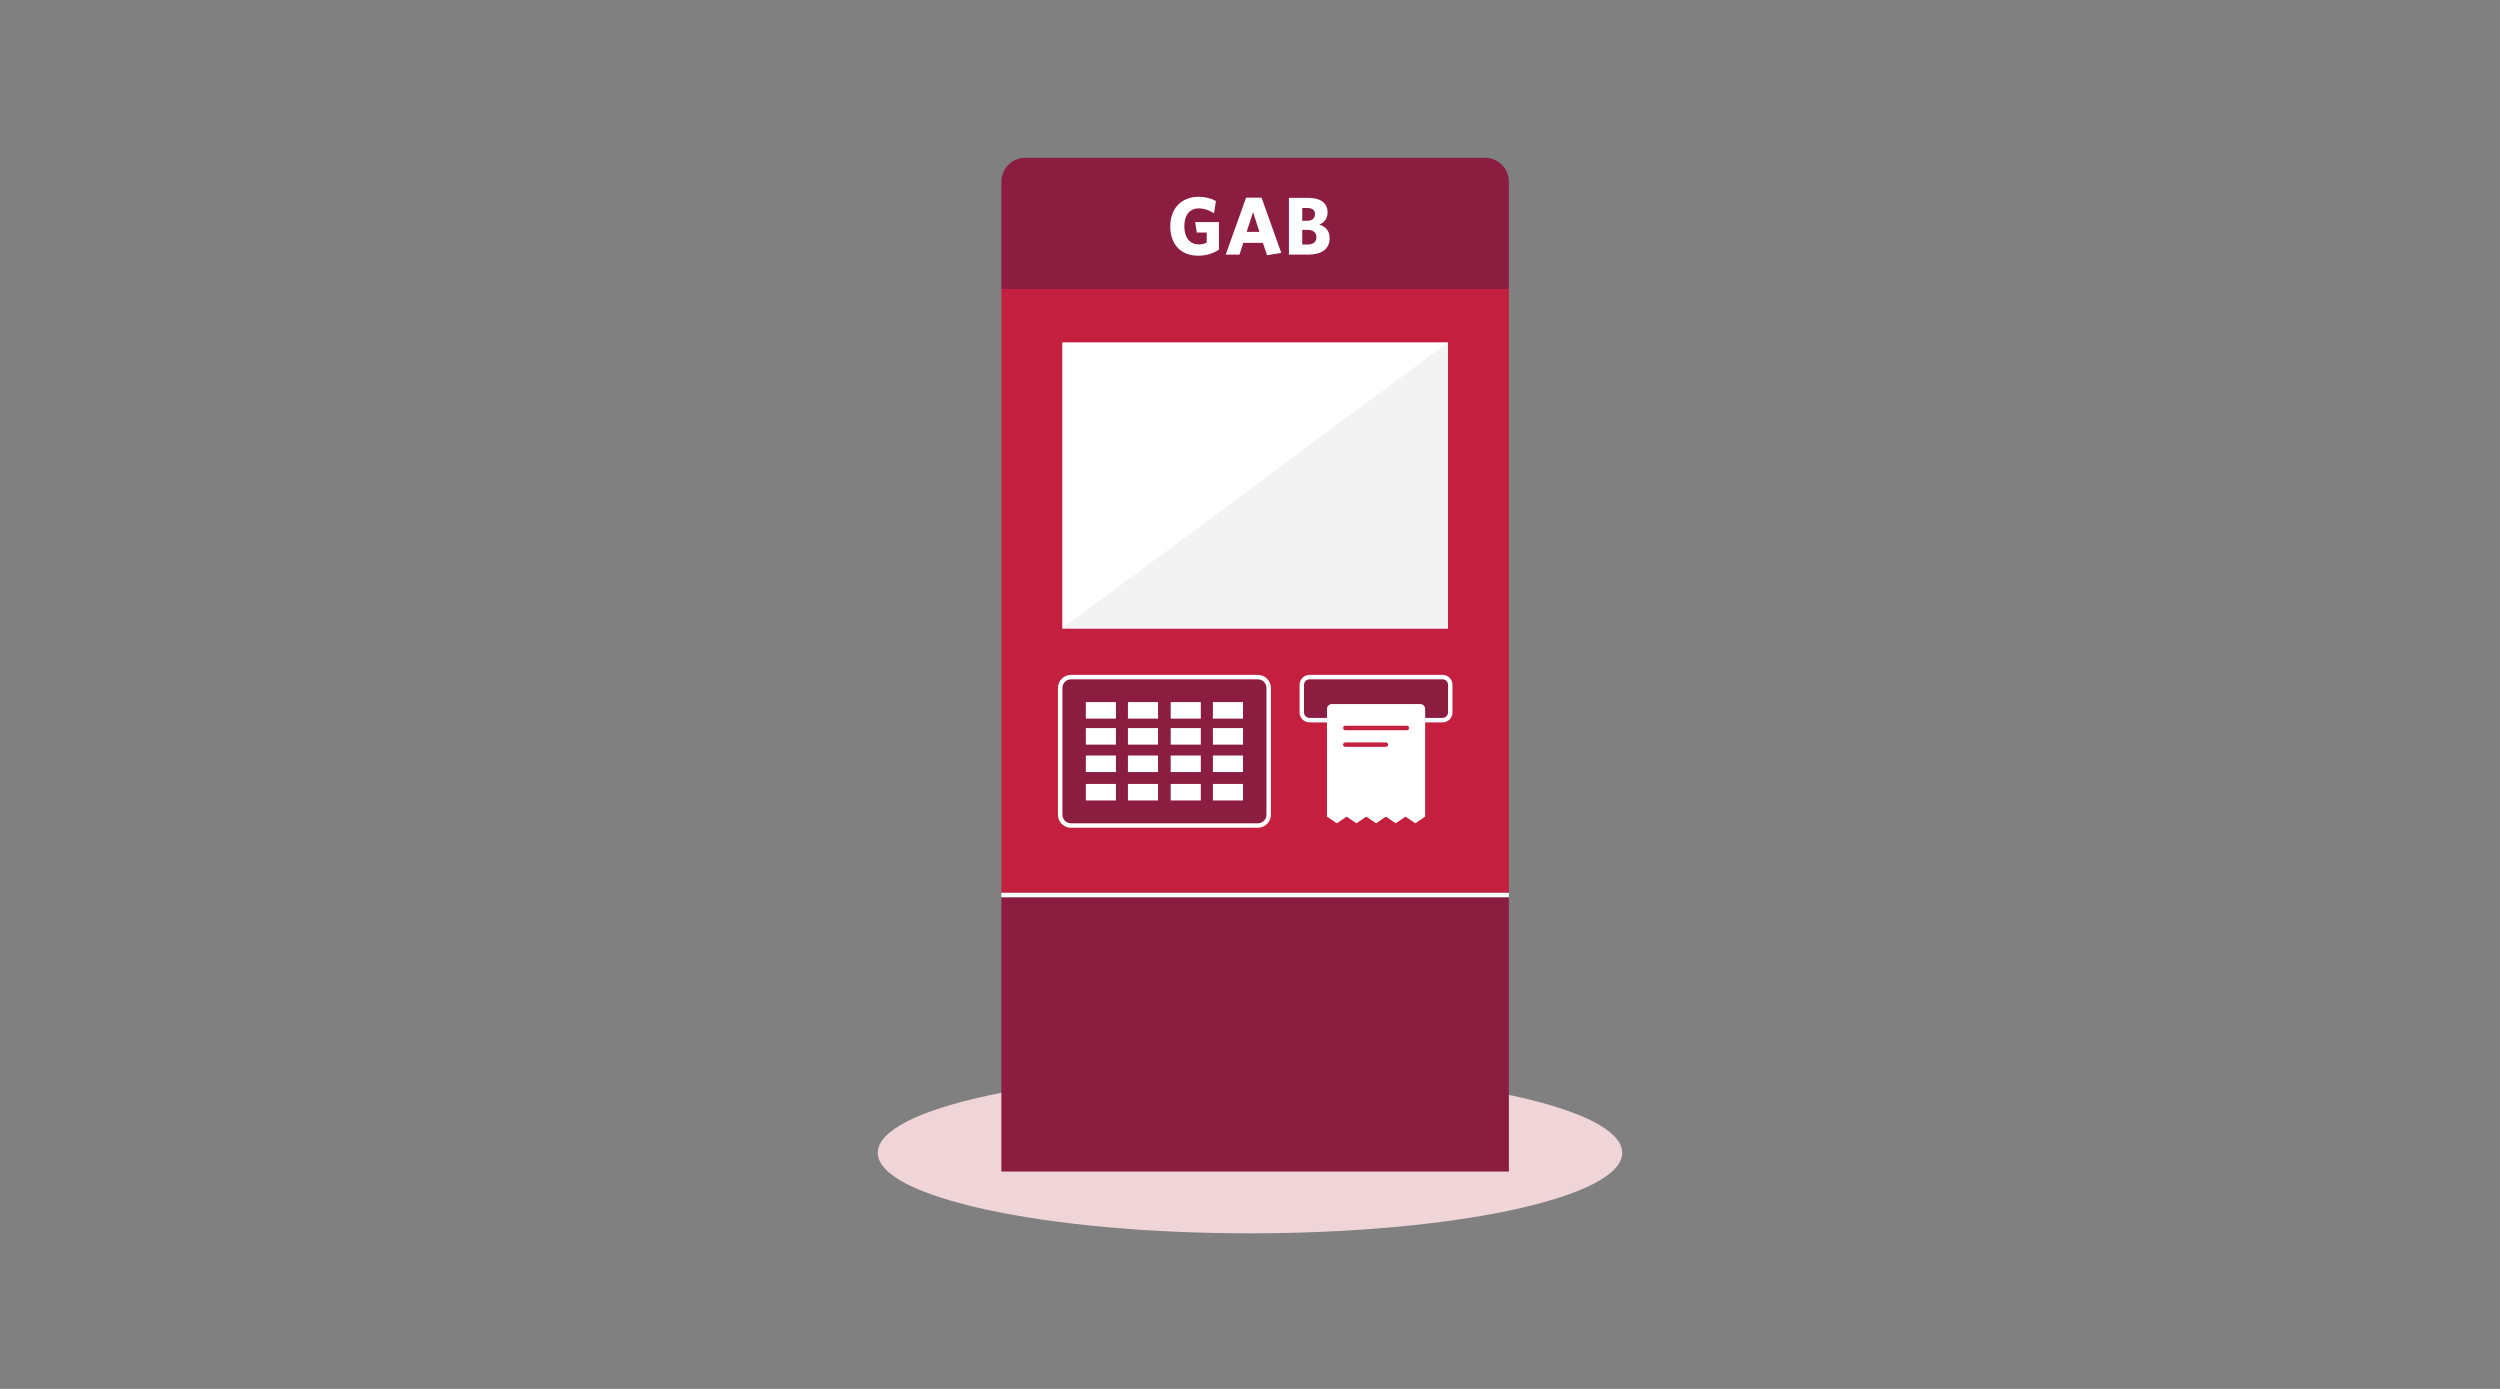 <?xml version="1.0" encoding="UTF-8"?>
<svg width="450px" height="250px" viewBox="0 0 450 250" version="1.1" xmlns="http://www.w3.org/2000/svg" xmlns:xlink="http://www.w3.org/1999/xlink">
    <rect x="0" y="0" width="450" height="250" fill="#808080" stroke="none"/>
    <!-- Generator: Sketch 63.1 (92452) - https://sketch.com -->
    <title>Illustrations/Pink/Device/atm-450x250-fr</title>
    <desc>Created with Sketch.</desc>
    <g id="Illustrations/Pink/Device/atm-450x250-fr" stroke="none" stroke-width="1" fill="none" fill-rule="evenodd">
        <path d="M292,207.5 C292,215.508 262.003,222 225,222 C187.997,222 158,215.508 158,207.5 C158,199.492 187.997,193 225,193 C262.003,193 292,199.492 292,207.5" id="Shadow" fill="#EFD4D8"></path>
        <g id="Art" transform="translate(180, 28)">
            <polygon id="Fill-4" fill="#C41F3E" points="0.248 132.704 91.596 132.704 91.596 24.02 0.248 24.02"></polygon>
            <polygon id="Fill-5" fill="#8B1D41" points="0.248 182.874 91.596 182.874 91.596 133.504 0.248 133.504"></polygon>
            <g id="Group-41" transform="translate(0, 0.136)">
                <path d="M91.596,23.884 L0.248,23.884 L0.248,4.584 C0.248,2.198 2.182,0.264 4.568,0.264 L87.276,0.264 C89.662,0.264 91.596,2.198 91.596,4.584 L91.596,23.884 Z" id="Fill-6" fill="#8B1D41"></path>
                <polygon id="Fill-14" fill="#FFFFFF" points="0.248 133.368 91.596 133.368 91.596 132.568 0.248 132.568"></polygon>
                <polygon id="Fill-16" fill="#FFFFFF" points="11.213 84.986 80.631 84.986 80.631 33.489 11.213 33.489"></polygon>
                <polygon id="Fill-17" fill="#F2F3F2" points="11.213 84.985 80.631 33.489 80.631 84.985"></polygon>
                <path d="M79.658,101.092 L55.711,101.092 C55.165,101.092 54.722,100.65 54.722,100.104 L54.722,95.133 C54.722,94.587 55.165,94.144 55.711,94.144 L79.658,94.144 C80.204,94.144 80.647,94.587 80.647,95.133 L80.647,100.104 C80.647,100.65 80.204,101.092 79.658,101.092" id="Fill-18" fill="#8B1D41"></path>
                <path d="M46.417,120.062 L12.777,120.062 C11.922,120.062 11.229,119.37 11.229,118.514 L11.229,95.692 C11.229,94.837 11.922,94.144 12.777,94.144 L46.417,94.144 C47.272,94.144 47.965,94.837 47.965,95.692 L47.965,118.514 C47.965,119.37 47.272,120.062 46.417,120.062" id="Fill-19" fill="#8B1D41"></path>
                <path d="M79.658,93.344 L55.711,93.344 C54.725,93.344 53.922,94.147 53.922,95.133 L53.922,100.104 C53.922,101.09 54.725,101.892 55.711,101.892 L79.658,101.892 C80.644,101.892 81.447,101.09 81.447,100.104 L81.447,95.133 C81.447,94.147 80.644,93.344 79.658,93.344 M79.658,94.144 C80.204,94.144 80.647,94.587 80.647,95.133 L80.647,100.104 C80.647,100.649 80.204,101.092 79.658,101.092 L55.711,101.092 C55.165,101.092 54.722,100.649 54.722,100.104 L54.722,95.133 C54.722,94.587 55.165,94.144 55.711,94.144 L79.658,94.144" id="Fill-20" fill="#FFFFFF"></path>
                <path d="M75.664,98.599 L59.72,98.599 C59.244,98.599 58.858,98.985 58.858,99.46 L58.858,118.853 L60.625,120.062 L62.392,118.853 L64.158,120.062 L65.925,118.853 L67.692,120.062 L69.458,118.853 L71.225,120.062 L72.992,118.853 L74.759,120.062 L76.525,118.853 L76.525,99.46 C76.525,98.985 76.14,98.599 75.664,98.599" id="Fill-21" fill="#FFFFFF"></path>
                <polygon id="Fill-22" fill="#FFFFFF" points="15.45 101.216 20.872 101.216 20.872 98.238 15.45 98.238"></polygon>
                <polygon id="Fill-23" fill="#FFFFFF" points="23.028 101.216 28.45 101.216 28.45 98.238 23.028 98.238"></polygon>
                <polygon id="Fill-24" fill="#FFFFFF" points="30.724 101.216 36.146 101.216 36.146 98.238 30.724 98.238"></polygon>
                <polygon id="Fill-25" fill="#FFFFFF" points="38.321 101.216 43.744 101.216 43.744 98.238 38.321 98.238"></polygon>
                <polygon id="Fill-26" fill="#FFFFFF" points="15.45 105.898 20.872 105.898 20.872 102.921 15.45 102.921"></polygon>
                <polygon id="Fill-27" fill="#FFFFFF" points="23.028 105.898 28.45 105.898 28.45 102.921 23.028 102.921"></polygon>
                <polygon id="Fill-28" fill="#FFFFFF" points="30.724 105.898 36.146 105.898 36.146 102.921 30.724 102.921"></polygon>
                <polygon id="Fill-29" fill="#FFFFFF" points="38.321 105.898 43.744 105.898 43.744 102.921 38.321 102.921"></polygon>
                <polygon id="Fill-30" fill="#FFFFFF" points="15.45 110.834 20.872 110.834 20.872 107.856 15.45 107.856"></polygon>
                <polygon id="Fill-31" fill="#FFFFFF" points="23.028 110.834 28.45 110.834 28.45 107.856 23.028 107.856"></polygon>
                <polygon id="Fill-32" fill="#FFFFFF" points="30.724 110.834 36.146 110.834 36.146 107.856 30.724 107.856"></polygon>
                <polygon id="Fill-33" fill="#FFFFFF" points="38.321 110.834 43.744 110.834 43.744 107.856 38.321 107.856"></polygon>
                <polygon id="Fill-34" fill="#FFFFFF" points="15.45 115.948 20.872 115.948 20.872 112.971 15.45 112.971"></polygon>
                <polygon id="Fill-35" fill="#FFFFFF" points="23.028 115.948 28.45 115.948 28.45 112.971 23.028 112.971"></polygon>
                <polygon id="Fill-36" fill="#FFFFFF" points="30.724 115.948 36.146 115.948 36.146 112.971 30.724 112.971"></polygon>
                <polygon id="Fill-37" fill="#FFFFFF" points="38.321 115.948 43.744 115.948 43.744 112.971 38.321 112.971"></polygon>
                <path d="M46.417,93.344 L12.777,93.344 C11.482,93.344 10.429,94.397 10.429,95.692 L10.429,118.514 C10.429,119.809 11.482,120.862 12.777,120.862 L46.417,120.862 C47.711,120.862 48.765,119.809 48.765,118.514 L48.765,95.692 C48.765,94.397 47.711,93.344 46.417,93.344 M46.417,94.144 C47.272,94.144 47.965,94.837 47.965,95.692 L47.965,118.514 C47.965,119.369 47.272,120.062 46.417,120.062 L12.777,120.062 C11.922,120.062 11.229,119.369 11.229,118.514 L11.229,95.692 C11.229,94.837 11.922,94.144 12.777,94.144 L46.417,94.144" id="Fill-38" fill="#FFFFFF"></path>
                <path d="M73.232,103.294 L62.151,103.294 C61.93,103.294 61.751,103.115 61.751,102.894 C61.751,102.673 61.93,102.494 62.151,102.494 L73.232,102.494 C73.453,102.494 73.632,102.673 73.632,102.894 C73.632,103.115 73.453,103.294 73.232,103.294" id="Fill-39" fill="#C41F3E"></path>
                <path d="M69.458,106.298 L62.151,106.298 C61.93,106.298 61.751,106.119 61.751,105.898 C61.751,105.676 61.93,105.498 62.151,105.498 L69.458,105.498 C69.68,105.498 69.858,105.676 69.858,105.898 C69.858,106.119 69.68,106.298 69.458,106.298" id="Fill-40" fill="#C41F3E"></path>
            </g>
        </g>
        <path d="M215.682,46.025 C212.441,46.025 210.65,43.894 210.65,40.741 C210.65,37.574 212.588,35.427 215.742,35.427 C216.999,35.427 218.05,35.724 218.865,36.182 L218.524,38.388 C217.754,37.9 216.851,37.514 215.8,37.514 C214.039,37.514 213.181,38.817 213.181,40.726 C213.181,42.65 214.069,43.997 215.83,43.997 C216.393,43.997 216.792,43.879 217.206,43.671 L217.206,41.851 L215.43,41.851 L215.134,39.971 L219.411,39.971 L219.411,44.944 C218.346,45.64 217.088,46.025 215.682,46.025" id="Fill-4" fill="#FFFFFF"></path>
        <path d="M224.4,41.733 L226.694,41.733 L225.554,38.181 L224.4,41.733 Z M224.296,35.576 L227.079,35.576 L230.631,45.522 L228.071,45.937 L227.316,43.716 L223.793,43.716 L223.112,45.833 L220.626,45.833 L224.296,35.576 Z" id="Fill-6" fill="#FFFFFF"></path>
        <path d="M235.307,41.378 L234.404,41.378 L234.404,44.013 L235.336,44.013 C236.358,44.013 236.95,43.584 236.95,42.71 C236.95,41.837 236.387,41.378 235.307,41.378 M235.307,37.441 L234.404,37.441 L234.404,39.75 L235.247,39.75 C236.195,39.75 236.698,39.291 236.698,38.551 C236.698,37.87 236.284,37.441 235.307,37.441 M235.425,45.833 L232.006,45.833 L232.006,35.62 L235.485,35.62 C237.808,35.62 238.962,36.612 238.962,38.27 C238.962,39.38 238.311,40.061 237.483,40.431 C238.592,40.786 239.332,41.496 239.332,42.888 C239.332,44.856 237.853,45.833 235.425,45.833" id="Fill-8" fill="#FFFFFF"></path>
    </g>
</svg>